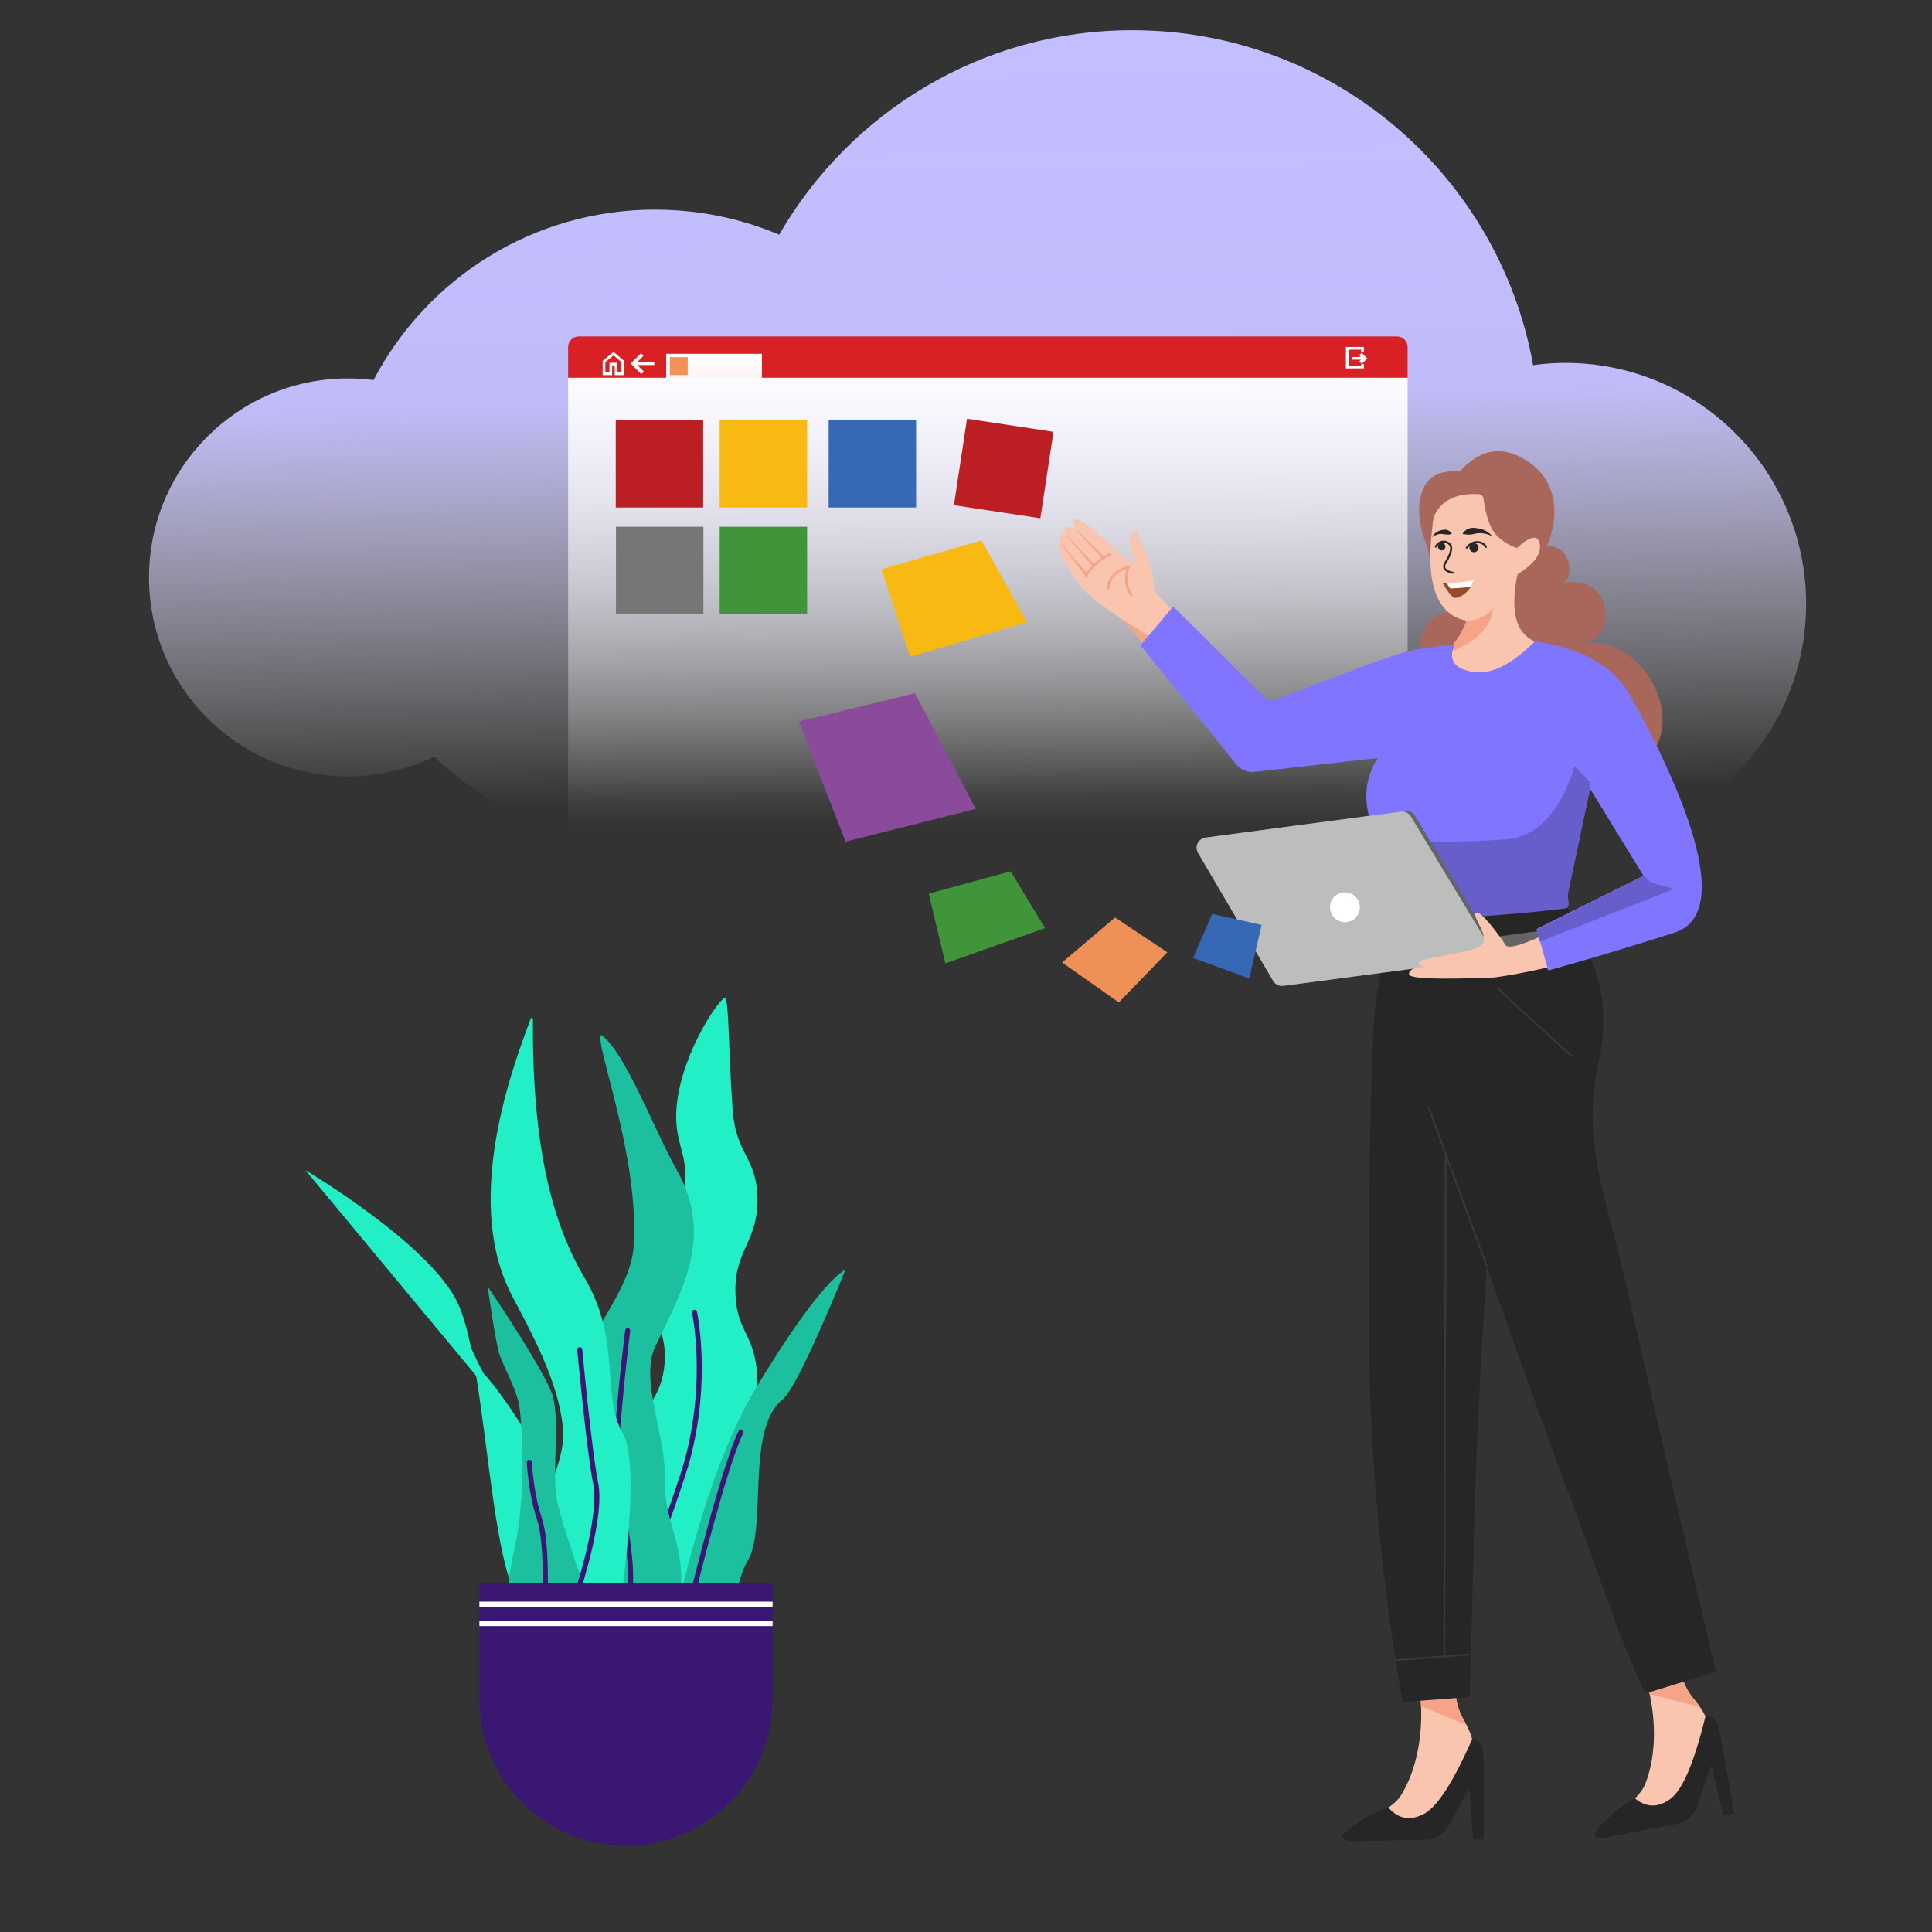 <?xml version="1.0" encoding="UTF-8"?> <svg xmlns="http://www.w3.org/2000/svg" xmlns:xlink="http://www.w3.org/1999/xlink" viewBox="0 0 1080 1080"><rect x="0" y="0" width="1080" height="1080" fill="#333333" stroke="none"/><defs><style>.cls-1{fill:#40943a;}.cls-2{fill:#a9675b;}.cls-2,.cls-3,.cls-4,.cls-5,.cls-6,.cls-7,.cls-8,.cls-9,.cls-10,.cls-11,.cls-12{fill-rule:evenodd;}.cls-3{fill:#f9c5af;}.cls-4{fill:#f5a488;}.cls-13,.cls-10{fill:#8075ff;}.cls-14{fill:#3768b5;}.cls-5{fill:#646564;}.cls-6,.cls-15{fill:#1cbf9e;}.cls-16{fill:#767676;}.cls-17,.cls-11{fill:#23efc6;}.cls-18{stroke:#383838;}.cls-18,.cls-19,.cls-20{fill:none;stroke-miterlimit:10;}.cls-7{fill:#bcbdbd;}.cls-21{fill:#fff;}.cls-22{fill:#bb1f23;}.cls-23{fill:#262626;}.cls-24,.cls-12{fill:#3a1772;}.cls-8{fill:#262626;}.cls-25,.cls-9{fill:#665ecb;}.cls-26{fill:#ef9056;}.cls-27{fill:#f19256;}.cls-28{fill:url(#Unbenannter_Verlauf_27);}.cls-29{fill:#8a4b9b;}.cls-19{stroke:#262626;stroke-linecap:round;stroke-width:1.12px;}.cls-30{fill:#964a30;}.cls-31{fill:#f8b912;}.cls-20{stroke:#fff;stroke-width:2px;}.cls-32{fill:#d92125;}.cls-33{fill:url(#Unbenannter_Verlauf_25);}</style><linearGradient id="Unbenannter_Verlauf_25" x1="549.04" y1="478.04" x2="541.01" y2="18.45" gradientUnits="userSpaceOnUse"><stop offset=".07" stop-color="#fff" stop-opacity="0"></stop><stop offset=".56" stop-color="#c5c0ff" stop-opacity=".97"></stop><stop offset="1" stop-color="#c3beff"></stop></linearGradient><linearGradient id="Unbenannter_Verlauf_27" x1="552.22" y1="488.63" x2="552.22" y2="197.77" gradientUnits="userSpaceOnUse"><stop offset=".09" stop-color="#fff" stop-opacity="0"></stop><stop offset="1" stop-color="#fff"></stop></linearGradient></defs><g id="woman-black-04"><path class="cls-33" d="M874.88,202.86c-6.03,0-12.06.42-17.86,1.28-19.14-106.55-112.13-187.26-224.07-187.26-84.36,0-157.99,46.08-197.39,114.31-21.32-9.04-44.76-13.98-69.32-13.98v-.03c-68.44,0-127.76,38.62-157.41,95.27-4.68-.6-9.46-.91-14.3-.91-61.43,0-111.23,49.8-111.23,111.23s49.8,111.23,111.23,111.23c17.3,0,33.68-3.95,48.28-11,30.98,29.75,72.83,48.19,119.14,49.33h512.95c74.49,0,134.74-60.28,134.74-134.74s-60.28-134.74-134.74-134.74Z"></path></g><g id="Ebene_7"><path class="cls-32" d="M323.58,188.06h457.28c3.31,0,6,2.69,6,6v17.25h-469.28v-17.25c0-3.31,2.69-6,6-6Z"></path><path class="cls-21" d="M348.9,209.69h-5.27v-5.38h-1.44v5.38h-5.31v-7.95l6.14-5.03,5.88,5.04v7.94ZM345.14,208.19h2.27v-5.75l-4.41-3.78-4.61,3.79v5.74h2.31v-5.38h4.44v5.38Z"></path><polygon class="cls-28" points="317.58 488.63 317.58 211.16 372.4 211.16 372.4 197.77 425.92 197.77 425.92 211.16 786.86 211.16 786.86 488.63 317.58 488.63"></polygon><rect class="cls-27" x="374.43" y="199.64" width="10.01" height="10.01"></rect><polyline class="cls-20" points="359.01 198.18 353.98 203.21 359.22 208.44"></polyline><rect class="cls-21" x="353.98" y="202.56" width="11.78" height="1.5"></rect><polygon class="cls-21" points="762.42 205.93 752.37 205.93 752.37 193.95 762.42 193.95 762.42 196.75 760.92 196.75 760.92 195.45 753.87 195.45 753.87 204.43 760.92 204.43 760.92 203.54 762.42 203.54 762.42 205.93"></polygon><polyline class="cls-20" points="760.57 202.71 762.93 200.34 760.47 197.88"></polyline><rect class="cls-21" x="755.88" y="199.55" width="6.78" height="1.5"></rect><rect class="cls-1" x="402.3" y="294.47" width="48.88" height="48.88"></rect><rect class="cls-16" x="344.33" y="294.47" width="48.88" height="48.88"></rect><g id="head"><path class="cls-2" d="M797.88,305.48c-4.84-11.66-5.84-21.8-2.99-30.42,2.85-8.61,9.89-12.43,21.12-11.44,10.91-12.33,22.92-14.66,36.02-6.99,19.66,11.51,19.66,33.05,12.63,48.46,15.35-.17,15.35,21.01,7.49,21.01,28.79-6.26,32.72,28.7,13.37,33.39,37.1-4.46,64.75,55.16,22.76,73.44-41.99,18.28-50.64-6.91-67.61-33.52-5.92-9.29-55.77-16.01-45.77-44.23,3.4-9.59,9.68-13.92,18.85-12.99-7.3-12.64-11.01-19.14-11.12-19.49-3.16-10.09-4.74-15.83-4.74-17.22Z"></path><path class="cls-3" d="M800.73,294.42c-4.01,31.73,2.34,49.27,19.04,52.59-2.1,6.91-7.45,14.43-16.05,22.56-12.9,12.2,10.51,23.49,31.11,10,13.73-8.99,22.37-15.67,25.91-20.02-12.83-3.55-16.99-16.38-12.48-38.47,9.32-5.85,13.48-11.49,12.48-16.92-1-5.43-5.28-4.69-12.85,2.23-6.06-2.3-10.41-5.41-13.06-9.34-2.44-3.62-4.3-9.75-5.58-18.38h0c-.2-1.34-1.31-2.35-2.66-2.43-7.64-.43-13.71.93-18.22,4.08-4.96,3.46-7.51,8.15-7.63,14.08Z"></path><path class="cls-4" d="M807.87,365.4c6.18-6.54,10.17-12.68,11.9-18.39-.07-.01-.13-.04-.19-.05,6.82-.31,11.93-2.7,15.28-7.23-1.65,11.73-10.65,20.29-26.99,25.67Z"></path><circle class="cls-23" cx="824" cy="306.19" r="2.56" transform="translate(428.08 1091.03) rotate(-83.62)"></circle><path class="cls-30" d="M813.23,334.24c-2.18-.2-6.73-8.13-6.73-8.13,0,0,1.25-.18,2.62-.23,3.26-.11,9.36.23,14.64-.9-.42,1.22-1.01,2.35-1.73,3.38-3.03,4.35-7.03,6.05-8.8,5.89h0Z"></path><path class="cls-21" d="M810.72,328.92s-1.32-1.46-1.82-2.95c3.27-.12,9.8-.48,15.08-1.62-.42,1.22-.96,2.55-1.68,3.58-4.93.85-11.59.99-11.59.99h0Z"></path><path class="cls-19" d="M819.93,306.14c4.14-5.24,9.74-2.78,10.7-.45"></path><circle class="cls-23" cx="805.93" cy="305.6" r="2.06"></circle><path class="cls-19" d="M802.6,305.56c3.09-4.82,7.91-2.39,8.52-.07h0c.3,1.55.06,4-3.11,9.07-2.37,3.79,1.81,5.26,4.07,5.6"></path><path class="cls-23" d="M811.43,298.56h0c.11-.01.17-.14.12-.23-.56-1.05-1.49-1.68-2.55-2.07-1.03-.4-2.19-.11-3.23.11-2.07.39-3.94,1.76-5.03,3.5-.08.11.07.26.18.19,1.53-1.05,3.26-1.68,5.08-1.6,1.98.34,3.29.58,5.44.1h0Z"></path><path class="cls-23" d="M817.66,298.22h0c-.07.12,0,.29.14.31,2.34.38,4.03.48,6.1-.02,3.18-.96,6.55-.42,9.58.91.18.07.32-.17.19-.29-1.24-1.26-2.82-2.4-4.54-3.01-1.74-.7-3.7-.92-5.56-1.07-2.36-.05-4.57,1.1-5.9,3.19h0Z"></path></g><g id="foot"><path class="cls-3" d="M771.42,1013.39c5.83-3.27,9.75-6.52,11.74-9.77,9.51-15.41,12.72-36.61,10.77-56.49h19.78c.48,4.96,1.88,9.52,4.21,13.7,3.49,6.25,6.55,12.6,5.03,17.18-1.02,3.05-9.96,16.64-26.81,40.78l-24.72-5.41h0Z"></path><path class="cls-4" d="M817.93,960.84c-2.08-3.73-3.38-7.8-3.98-12.16l-19.79,1.84c.07,1.08.16,2.14.2,3.23l25.43,10.6c-.6-1.16-1.21-2.33-1.87-3.5Z"></path><path class="cls-8" d="M823.03,971.89c4.21.63,6.32,4.33,6.32,11.09,0,6.76,0,21.86,0,45.33h-5.99s-1.99-28.64-1.99-28.64l-11.82,21.43c-2.47,4.47-7.14,7.27-12.23,7.36l-40.67.68h0c-7.63.01-8.21-2.42-1.77-7.31,6.44-4.9,13.5-8.72,21.17-11.47,5.48,6.37,12.03,7.64,19.65,3.8,7.61-3.84,16.73-17.91,27.35-42.24h-.01Z"></path></g><g id="foot-2"><path class="cls-3" d="M909.77,1009.05c5.18-4.22,8.47-8.12,9.88-11.65,6.69-16.82,6.17-38.26.8-57.51l19.48-3.43c1.33,4.81,3.5,9.06,6.52,12.76,4.52,5.56,8.64,11.26,7.93,16.05-.48,3.19-6.92,18.13-19.33,44.83l-25.28-1.04h0Z"></path><path class="cls-4" d="M940.92,939.42l-19.15,5.68c.15.63.29,1.24.42,1.87l27.56,7.12-.33-1.09c-.94-1.27-1.93-2.55-2.97-3.8-2.37-2.91-4.21-6.18-5.54-9.78h.01Z"></path><path class="cls-8" d="M953.39,959.21c4.26-.11,6.97,3.16,8.15,9.82,1.17,6.65,3.8,21.53,7.87,44.64l-5.9,1.04-6.93-27.87-7.91,23.16c-1.65,4.84-5.76,8.4-10.77,9.37l-39.94,7.72h0c-7.51,1.35-8.5-.95-3.01-6.89,5.49-5.94,11.78-10.94,18.85-14.98,6.51,5.33,13.17,5.43,20.01.33,6.84-5.09,13.36-20.54,19.6-46.34h-.01Z"></path></g><g id="legs"><path class="cls-8" d="M876.1,506.98c1.05,1.38,4.54,13.47,5.52,14.96,12.86,19.48,18.32,43.71,12.08,71.43-10.09,44.76,4.15,74.83,14.93,123.16,7.19,32.23,24.05,104.89,50.62,218l-39.3,12.07c-13.38-26.41-25.19-64.13-38.67-99.94-13.48-35.82-30.22-82.13-50.19-138.96-3.3,52.02-5.43,94.27-6.43,126.74-.99,32.49-1.87,73.72-3.15,114.21l-37.51,2.82c-9.68-55.4-16.33-116.46-18.13-173.46-1.59-50.59-.35-193.35,3.24-218.25,1.68-11.63,6.54-35.77,7.15-48.61l99.83-4.18h.01Z"></path><path class="cls-18" d="M808.09,646.54c.25.91-.75,258.62-.75,278.68"></path><line class="cls-18" x1="821.52" y1="924.89" x2="779.99" y2="927.98"></line><path class="cls-18" d="M876.93,519.16c-11.69,4.89-87.79,11.88-101.78,7.87"></path><path class="cls-18" d="M878.94,590.66s-38.56-34.83-41.57-38.22"></path><line class="cls-18" x1="831.08" y1="707.71" x2="798.7" y2="619.2"></line></g><path class="cls-8" d="M864.69,266.01h.04s-.01.04-.01.04c0-.01-.03-.03-.03-.03h0Z"></path><g id="hand"><path class="cls-3" d="M655.4,341.37l-10.16-11.18c-.52-8.73-1.99-15.53-4.43-20.38-2.42-4.85-4.18-9.28-5.28-13.28-3.16,1.4-4.36,4.1-3.6,8.09,1.14,5.98,3.06,10.99-.07,9.75-3.13-1.24-26.38-26.11-31.11-24.08-.56.23-.78.82-.68,1.76.1.87.82,2.37,2.17,4.48-3.19-2.02-5.33-2.55-6.42-1.59s-1.08,2.26,0,3.9c-1.7-.64-2.86-.64-3.46,0s-.33,2.19.82,4.66c-1.91.57-2.1,2.41-.57,5.5,2.27,4.64,5.11,8.87,5.93,10.41.83,1.54,5.01,11.63,24.41,23.69,6.29,4.79,11.84,10.58,16.6,17.37l15.85-19.08h0Z"></path><path class="cls-4" d="M625.17,344.92c6.93,4.14,12.87,7.94,17.8,11.41l-3.42,4.13c-4.2-5.95-9-11.1-14.38-15.53h0Z"></path><path class="cls-4" d="M593.11,303.54l14.17,16.64c.93-1.4,1.98-2.72,3.15-3.96l-14.85-17.48c.1.03.16.04.26.08-.03-.03-.03-.07-.05-.1l15.61,16.48c1.31-1.27,2.75-2.44,4.32-3.51l-14.47-15.75c.33.19.63.33.99.56-.04-.07-.07-.12-.11-.18l14.79,14.59c1.01-.63,2.07-1.23,3.17-1.77.35-.18.78-.04.94.31.18.35.03.78-.31.94-5.46,2.74-9.7,6.47-12.63,11.1,0,.2-.1.39-.27.53-.03.03-.05.04-.1.05-.04.08-.1.16-.14.25-.14.22-.37.35-.61.35-.12,0-.25-.03-.35-.1-.34-.19-.45-.63-.26-.97l.1-.16-13.63-17.75c.1-.05.16-.12.27-.16h.01Z"></path><path class="cls-4" d="M619.97,329.16c-.03.38-.35.68-.76.64-.38-.03-.67-.38-.64-.76.54-6.33,4.58-10.61,12-12.74l1.28-.37-.41,1.27c-1.92,5.83-1.38,10.86,1.59,14.96.23.31.16.75-.15.98-.12.1-.27.14-.41.14-.22,0-.44-.1-.57-.29-3.04-4.17-3.77-9.19-2.19-14.94-6.07,2.06-9.26,5.71-9.73,11.11h-.01Z"></path></g><g id="shirt"><path class="cls-10" d="M777.88,507.81c-.74-16.44-5-30.43-10.65-45.36-5.41-14.27-4.44-27.17,2.9-38.71l-68.87,7.76c-3.84.44-7.65-1.13-10.08-4.14l-53.67-66.61h0l18.33-21.68,51.15,50.81c1.58,1.57,3.95,2.07,6.03,1.25,38.66-15,62.82-23.89,72.49-26.66,5.23-1.5,14.47-2.89,27.66-4.18-3.73,8.34-.46,13.42,9.79,15.26,10.26,1.84,21.97-3.88,35.14-17.15,26.29,4.05,43.87,13.96,52.75,29.73,13.32,23.67,66.1,120.27,25.13,133.27-27.31,8.66-50.84,15.7-70.59,21.11l-6.42-22.76,59.96-29.85-30.09-49.02-12.64,59.65.07.49s-98.11,13.89-98.44,6.77l.03.03Z"></path><path class="cls-9" d="M766.52,460.29c3.57,4.82,8.87,7.83,15.95,8.99,10.12,1.66,33.44,1.66,58.72,0,17.8-1.17,30.82-14.86,39.08-41.08l8.2,8.61.2,5.14-12.42,58.61s1.89,6.85-.78,7.22c-18.76,2.53-98.86,9.85-99.2,3.41-.84-16.09-3.49-34.03-9.04-48.71-.27-.74-.46-1.44-.71-2.17h0Z"></path><path class="cls-13" d="M655.85,339.09l51.15,50.81c.79.79,1.78,1.31,2.83,1.53-2.52,1.48-4.2,3.06-4.97,4.75-1.39,3.06-2.18,7.56-2.36,13.51l-52.64-63.51,5.98-7.08h.01Z"></path></g><g id="laptop"><path class="cls-5" d="M888.49,516.73l-70.45,9.37h0l1.26,9.46,70.45-9.37c1.56-.21,2.66-1.64,2.45-3.2l-.51-3.82c-.21-1.56-1.64-2.66-3.2-2.45Z"></path><path class="cls-5" d="M785.37,453.39l-109.17,14.52c-3.12.41-5.31,3.28-4.9,6.4.1.75.35,1.48.73,2.13l42.01,71.61c1.16,1.98,3.39,3.07,5.67,2.76l110.42-14.68c3.12-.41,5.31-3.28,4.9-6.4-.1-.78-.37-1.53-.77-2.2l-43.26-71.45c-1.17-1.94-3.38-3-5.62-2.7Z"></path><path class="cls-7" d="M783.01,453.7l-109.17,14.52c-3.12.41-5.31,3.28-4.9,6.4.1.75.35,1.48.73,2.13l42.01,71.61c1.16,1.98,3.39,3.07,5.67,2.76l110.42-14.68c3.12-.41,5.31-3.28,4.9-6.4-.1-.78-.37-1.53-.77-2.2l-43.26-71.45c-1.17-1.94-3.38-3-5.62-2.7Z"></path><ellipse class="cls-21" cx="751.79" cy="507.22" rx="8.34" ry="8.35" transform="translate(-60.24 103.41) rotate(-7.57)"></ellipse></g><path class="cls-3" d="M868.37,520.15c-16.26,7.87-25.17,10.59-26.74,8.16-3.55-5.52-14.27-20.06-16.69-17.97-2.42,2.08,9.37,14.61,2.32,18.62-7.05,4.01-33.3,6.72-34.07,8.73-.51,1.34.61,2.27,3.35,2.79-5.96.17-8.92,1.53-8.89,4.08.05,3.81,35.68,2.1,44.52,2.09,3.78,0,22.54-3.04,42.88-8.25l-6.69-18.24Z"></path><path class="cls-10" d="M935.97,520.97c-27.31,8.66-50.84,15.7-70.59,21.11l-6.42-22.76,59.96-29.85,17.05,31.51Z"></path><path class="cls-25" d="M859.01,519.79l60.46-30.33c1.02,2.03,2.52,3.46,4.56,4.18,2.29.81,6.25,1.89,11.89,3.26l-75.08,29.42-1.84-6.53Z"></path></g><g id="Ebene_6"><polygon class="cls-29" points="545.49 452.17 511.54 387.52 446.61 403.33 472.66 470.5 545.49 452.17"></polygon><polygon class="cls-31" points="574.12 347.83 508.76 367.17 492.75 318.23 548.7 302.08 574.12 347.83"></polygon><polygon class="cls-1" points="528.47 538.54 584.19 518.82 564.97 487.05 519.18 499.57 528.47 538.54"></polygon><polygon class="cls-26" points="623.34 512.88 593.73 538.04 625.42 560.38 652.54 532.35 623.34 512.88"></polygon><polygon class="cls-14" points="666.97 535.51 698.4 546.97 705.25 517.06 677.64 510.87 666.97 535.51"></polygon><rect class="cls-22" x="344.21" y="234.82" width="48.88" height="48.88"></rect><rect class="cls-31" x="402.3" y="234.82" width="48.88" height="48.88"></rect><rect class="cls-14" x="463.23" y="234.82" width="48.88" height="48.88"></rect><rect class="cls-22" x="536.64" y="237.44" width="48.88" height="48.88" transform="translate(45.58 -81.12) rotate(8.62)"></rect></g><g id="color-examples-only"><g id="plant"><path class="cls-11" d="M400.27,953.24c12.16-16.08-8.08-67.57-3.68-111.95,2.73-27.54,29.8-49.3,26.42-76.22-2.54-20.21-10.89-21.46-11.85-40.92-1.25-25.45,12.73-29.39,12.26-54.5-.42-22.7-11.94-24.24-13.81-48.68-2.39-31.25-2-61.85-4.31-62.97-2.31-1.12-23.07,28.5-26.78,57.92-3.01,23.83,7.52,27.88,3.94,51.3-3.85,25.18-16.93,26.37-18.48,49.47-1.41,20.88,8.94,24.97,7.56,45.05-1.39,20.22-12.55,25.83-21.92,45.89-15.92,34.09-10.15,82.59,9.97,103.33,12.24,12.62,32.12,53.6,40.69,42.27Z"></path><path class="cls-24" d="M358.29,891.31c-.17,0-.34-.03-.5-.09-.73-.28-1.1-1.09-.82-1.82.21-.55,20.99-55.49,25.9-73.72,11.98-44.47,4.06-81.44,3.98-81.81-.17-.76.31-1.51,1.07-1.68.76-.16,1.51.31,1.68,1.07.08.37,8.16,37.99-4.01,83.15-4.95,18.37-25.78,73.44-25.99,73.99-.21.56-.75.91-1.32.91Z"></path><path class="cls-6" d="M336.02,578.54c-3.79,4.55,21.16,66.71,18.29,117.34-1.78,31.42-38.93,60.44-34.58,94.85,3.26,25.84,11.71,32.46,13.35,56.43,2.15,31.35-11.77,27.52-10.43,57.98,1.22,27.54,12.86,36.44,15.59,66.95,3.49,39.01,3.06,37.48,5.42,40.24,2.36,2.76,23.32,17.94,26.03-15.13,2.19-26.8-8.54-38.11-5.75-64.05,2.99-27.9,16.1-21.33,16.86-48.12.69-24.23-9.87-35.48-9.18-58.77.69-23.45-14.11-54.97-5.39-73.35,14.82-31.21,33.15-61.41,12.2-98.65-12.75-22.67-29.28-66.94-42.4-75.72Z"></path><path class="cls-24" d="M351.81,895c-.06,0-.12,0-.19-.01-.77-.1-1.32-.81-1.21-1.58,2.1-15.85-.95-32.71-3.64-47.58-1.72-9.49-3.34-18.44-3.58-26.45-.62-20.55,6.21-75.18,6.28-75.73.1-.77.81-1.32,1.58-1.22.77.1,1.32.8,1.22,1.58-.07.55-6.87,54.96-6.26,75.29.24,7.79,1.84,16.65,3.54,26.03,2.73,15.07,5.82,32.16,3.66,48.45-.1.71-.7,1.22-1.4,1.22Z"></path><path class="cls-11" d="M270.12,767.44c-2.74-5.31-4.98-9.96-6.78-13.91-2.08-10.04-4.46-18.65-7.34-24.89-15.21-33.01-85.26-74.5-85.26-74.5l95.44,114.94c6.99,42.78,10.96,100.27,22.21,123.11,15.65,31.75,60.49,10.15,60.49,10.15,0,0-48.97-102.39-78.78-134.9Z"></path><path class="cls-17" d="M297.89,569.71c0-.73-1-.96-1.24-.27-6.87,19.25-39.53,98.83-10.63,154.49,10.28,19.79,26.45,48.27,28.67,74.73,1.45,17.38-9.42,32.78-11.28,48.41-4.22,35.41-3.68,64.2-3.68,64.2l44.29,3.59s16-93.5,4.03-113.84c-11.97-20.35-.63-51.97-21.15-86.48-17.32-29.12-29.53-71.47-29.01-144.82Z"></path><path class="cls-15" d="M366.7,955.04c1.67,0,17.82-115.84,55.69-178.78,37.87-62.93,50.12-66.28,50.12-66.28,0,0-25.98,65.06-35.09,72.4-20.77,16.74-8.35,71.85-19.49,90.22-11.14,18.38-11.14,73.52-11.14,73.52l-40.1,8.91Z"></path><path class="cls-15" d="M357.4,968.88c-1.65-.24-45.32-117.11-46.72-134.03-1.41-16.93,1.89-40.81-1.52-53.89-3.41-13.09-36.54-61.73-36.54-61.73,0,0,4.23,30.78,6.58,37.83,2.35,7.05,8.93,18.56,10.81,27.49,1.88,8.93,4.46,50.05-2.35,80.84-3.42,15.47-5.52,29.48-.94,37.13,12.21,20.4,18.32,49.56,18.32,49.56l52.37,16.8Z"></path><path class="cls-24" d="M322.67,891.71c-.15,0-.3-.02-.45-.07-.74-.25-1.14-1.05-.89-1.78.14-.42,13.94-42,10.29-60.22-3.73-18.66-8.9-74.47-8.95-75.03-.07-.78.5-1.46,1.28-1.53.78-.07,1.46.5,1.53,1.28.05.56,5.2,56.23,8.91,74.74,3.79,18.95-9.8,59.93-10.38,61.67-.2.59-.75.96-1.34.96Z"></path><path class="cls-24" d="M387.84,890.3c-.11,0-.22-.01-.33-.04-.76-.18-1.22-.95-1.04-1.7.68-2.78,16.75-68.37,26.41-88.63.34-.7,1.18-1,1.88-.67.7.33,1,1.18.67,1.88-9.54,20-26.05,87.41-26.22,88.08-.16.64-.73,1.08-1.37,1.08Z"></path><path class="cls-24" d="M304.57,898.05s-.04,0-.07,0c-.78-.04-1.38-.7-1.34-1.48.02-.34,1.58-33.73-2.98-47.18-4.71-13.89-5.67-31.14-5.71-31.87-.04-.78.55-1.44,1.33-1.48.78,0,1.44.56,1.48,1.33.01.17.99,17.6,5.57,31.11,4.73,13.96,3.19,46.83,3.13,48.23-.04.75-.66,1.34-1.41,1.34Z"></path><path class="cls-12" d="M267.98,885.12h163.9v64.71c0,45.26-36.69,81.95-81.95,81.95s-81.95-36.69-81.95-81.95v-64.71h0Z"></path><rect class="cls-21" x="267.98" y="895.32" width="163.9" height="2.95"></rect><rect class="cls-21" x="267.98" y="906.05" width="163.9" height="2.95"></rect></g></g></svg> 